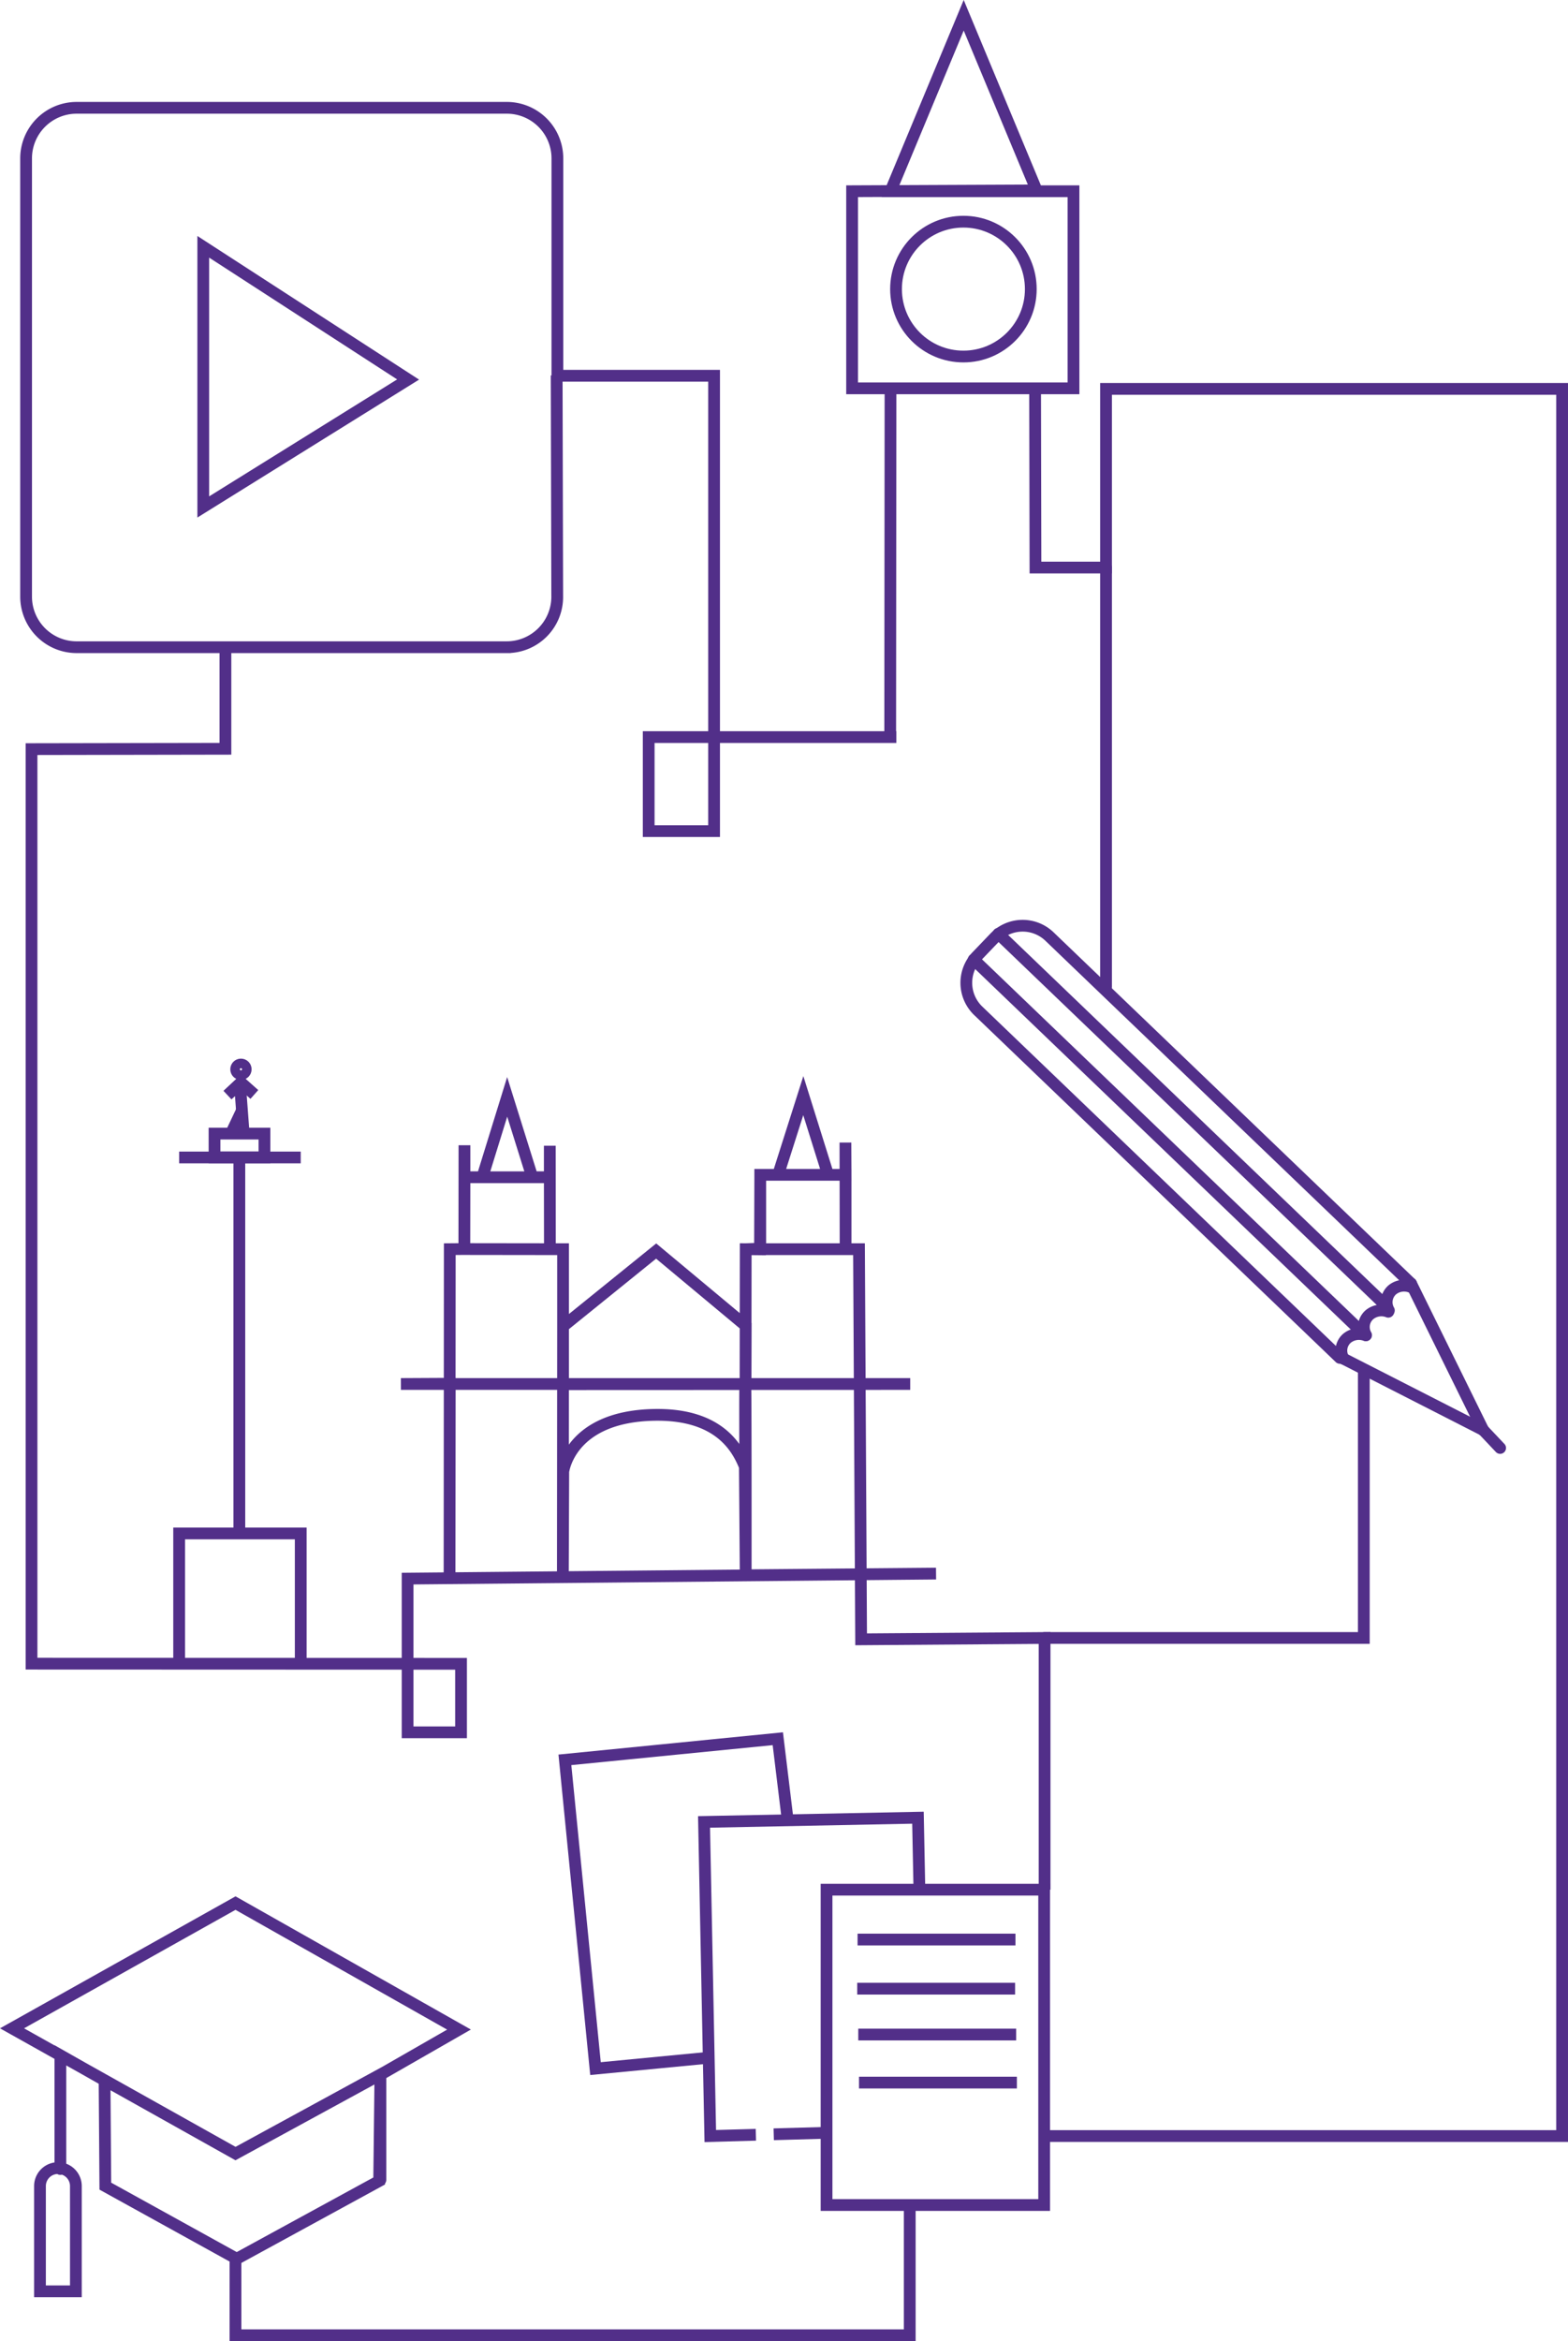 <svg xmlns="http://www.w3.org/2000/svg" width="333.512" height="497.629"><g data-name="Group 376" transform="translate(2291.568 -1795.812)"><g data-name="Group 371"><g data-name="Group 370"><path data-name="Rectangle 144" d="M-2279.246 2256.661h0a3.818 3.818 0 013.817 3.818v22.375h0-7.635 0v-22.375a3.818 3.818 0 013.818-3.818z" fill="none" stroke="#522f89" stroke-linecap="round" stroke-width="2.5"/></g><path data-name="Path 426" d="M-2210.656 2259.161V2236.8l16.715-9.583-47.535-26.886-47.535 26.62 47.535 26.62 30.819-16.8-.261 22.627-30.3 16.537-27.946-15.439-.163-22.494-9.4-5.324v24.179" fill="none" stroke="#522f89" stroke-linecap="round" stroke-width="2.5"/></g><g data-name="Group 373" fill="none" stroke="#522f89" stroke-linecap="round" stroke-width="2.5"><path data-name="Path 427" d="M-1991.431 2068.644l-76.93-73.781a8.251 8.251 0 00-11.632.243l-3.761 3.921a8.252 8.252 0 00.243 11.632l76.93 73.781"/><path data-name="Line 178" d="M-1972.49 2103.591l-3.605-3.815"/><path data-name="Line 179" d="M-1991.431 2068.644l15.335 31.132"/><path data-name="Line 180" d="M-2005.79 2084.625l29.695 15.151"/><path data-name="Line 181" d="M-1996.634 2073.486l-82.576-79.196"/><path data-name="Line 182" d="M-2002.078 2078.775l-82.383-79.01"/><g data-name="Group 372"><path data-name="Path 428" d="M-1996.156 2074.356a3.49 3.49 0 01.713-4.367 3.962 3.962 0 014.01-.6"/><path data-name="Path 429" d="M-2001.005 2079.61a3.452 3.452 0 01.713-4.341 3.994 3.994 0 014.01-.631"/><path data-name="Path 430" d="M-2005.79 2084.625a3.452 3.452 0 01.713-4.341 3.992 3.992 0 014.009-.631"/></g></g><g data-name="Group 374" transform="translate(-2253.464 2022.082)" fill="none" stroke="#522f89" stroke-width="2.5"><circle data-name="Ellipse 76" cx="1.017" cy="1.017" r="1.017" transform="translate(12.128)"/><path data-name="Line 183" d="M15.998 6.368l-2.791-2.479"/><path data-name="Path 431" d="M25.861 127.721V99.676H.001v28.046"/><path data-name="Line 184" d="M25.86 19.758H0"/><path data-name="Rectangle 145" d="M18.144 19.74H7.524v-5.056h10.62z"/><path data-name="Path 432" d="M13.699 14.314L12.93 4.027l-2.652 2.479"/><path data-name="Line 185" d="M13.484 9.49l-2.157 4.548"/><path data-name="Line 186" d="M12.804 20.52v79.155"/></g><path data-name="Path 433" d="M-2102.224 1953l.065-74.641h38.923v-41.9h-38.923l15.569-37.4 15.511 37.226-39.248.172v41.9h38.923l.077 38.09h15.014v-37.97h97.006v371.373h-110.079" fill="none" stroke="#522f89" stroke-width="2.5"/><path data-name="Path 434" d="M-2069.385 2197.48v-53.5l-39.023.285-.451-82.926h-24.1l3.093-.114v-15.692h18.152l-.033-6.861.033 22.667v-15.806h-3.719l-5.273-16.835-5.357 16.835h-3.8l-.051 15.838-3.041-.032-.037 28.679-38.813.015v-28.694l-21-.027.027-22.073v6.809h18.152v-6.7l.022 21.915-.022-15.219h-3.719l-5.344-17.083-5.285 17.083h-3.8l-.027 15.263-3.1.027-.048 69.934.045-41.329-10.388.053h108.328l-35.023.021.037-12.4-19.054-15.88-19.8 16-.044 53.181.089-22.284s1.327-11.731 19.325-12.075c13.969-.266 17.757 7.221 19.3 11.009 0 0 .178 23.438.178 23.084s.029-40.574-.089-40.219.089 40.219.089 40.219l40.485-.355-112.4 1.065v32.672h11.365v-14.56l-91.355-.031v-194.394l41.241-.073v-21.591h59.9a10.675 10.675 0 0010.672-10.459l-.114-47.309.115 47.228a10.757 10.757 0 01-10.755 10.541h-91.458a10.758 10.758 0 01-10.758-10.758v-93.138a10.758 10.758 0 0110.758-10.758h91.49a10.758 10.758 0 0110.758 10.758v46.2h33.329v96.787h-13.909v-19.988h52.677" fill="none" stroke="#522f89" stroke-width="2.5"/><path data-name="Path 435" d="M-2248.335 1848.271l43.569 28.21-43.569 27.091z" fill="none" stroke="#522f89" stroke-width="2.5"/><circle data-name="Ellipse 77" cx="14.332" cy="14.332" r="14.332" transform="translate(-2100.983 1842.932)" fill="none" stroke="#522f89" stroke-width="2.5"/><g data-name="Group 375" fill="none" stroke="#522f89" stroke-width="2.5"><path data-name="Path 436" d="M-2123.982 2183.053l-2.146-17.661-45.287 4.49 6.507 65.631 23.756-2.281"/><path data-name="Line 187" d="M-2126.997 2249.472l11.003-.309"/><path data-name="Path 438" d="M-2096.036 2196.355l-.282-14.177-45.5.9 1.327 66.77 9.695-.272"/><path data-name="Rectangle 146" d="M-2069.473 2197.481v67.027h-46.289v-67.027z"/><path data-name="Line 188" d="M-2075.581 2208.077h-33.581"/><path data-name="Line 189" d="M-2075.659 2218.523h-33.581"/><path data-name="Line 190" d="M-2075.432 2228.272h-33.581"/><path data-name="Line 191" d="M-2075.277 2238.486h-33.581"/></g><path data-name="Path 439" d="M-2098.066 2265.559v26.632h-143.414v-16.492" fill="none" stroke="#522f89" stroke-width="2.5"/><path data-name="Line 192" fill="none" stroke="#522f89" stroke-linecap="round" stroke-width="2.5" d="M-2056.313 1916.449v89.115"/><path data-name="Path 440" d="M-2069.385 2143.975h67.9v-56.94" fill="none" stroke="#522f89" stroke-linecap="round" stroke-width="2.5"/></g></svg>